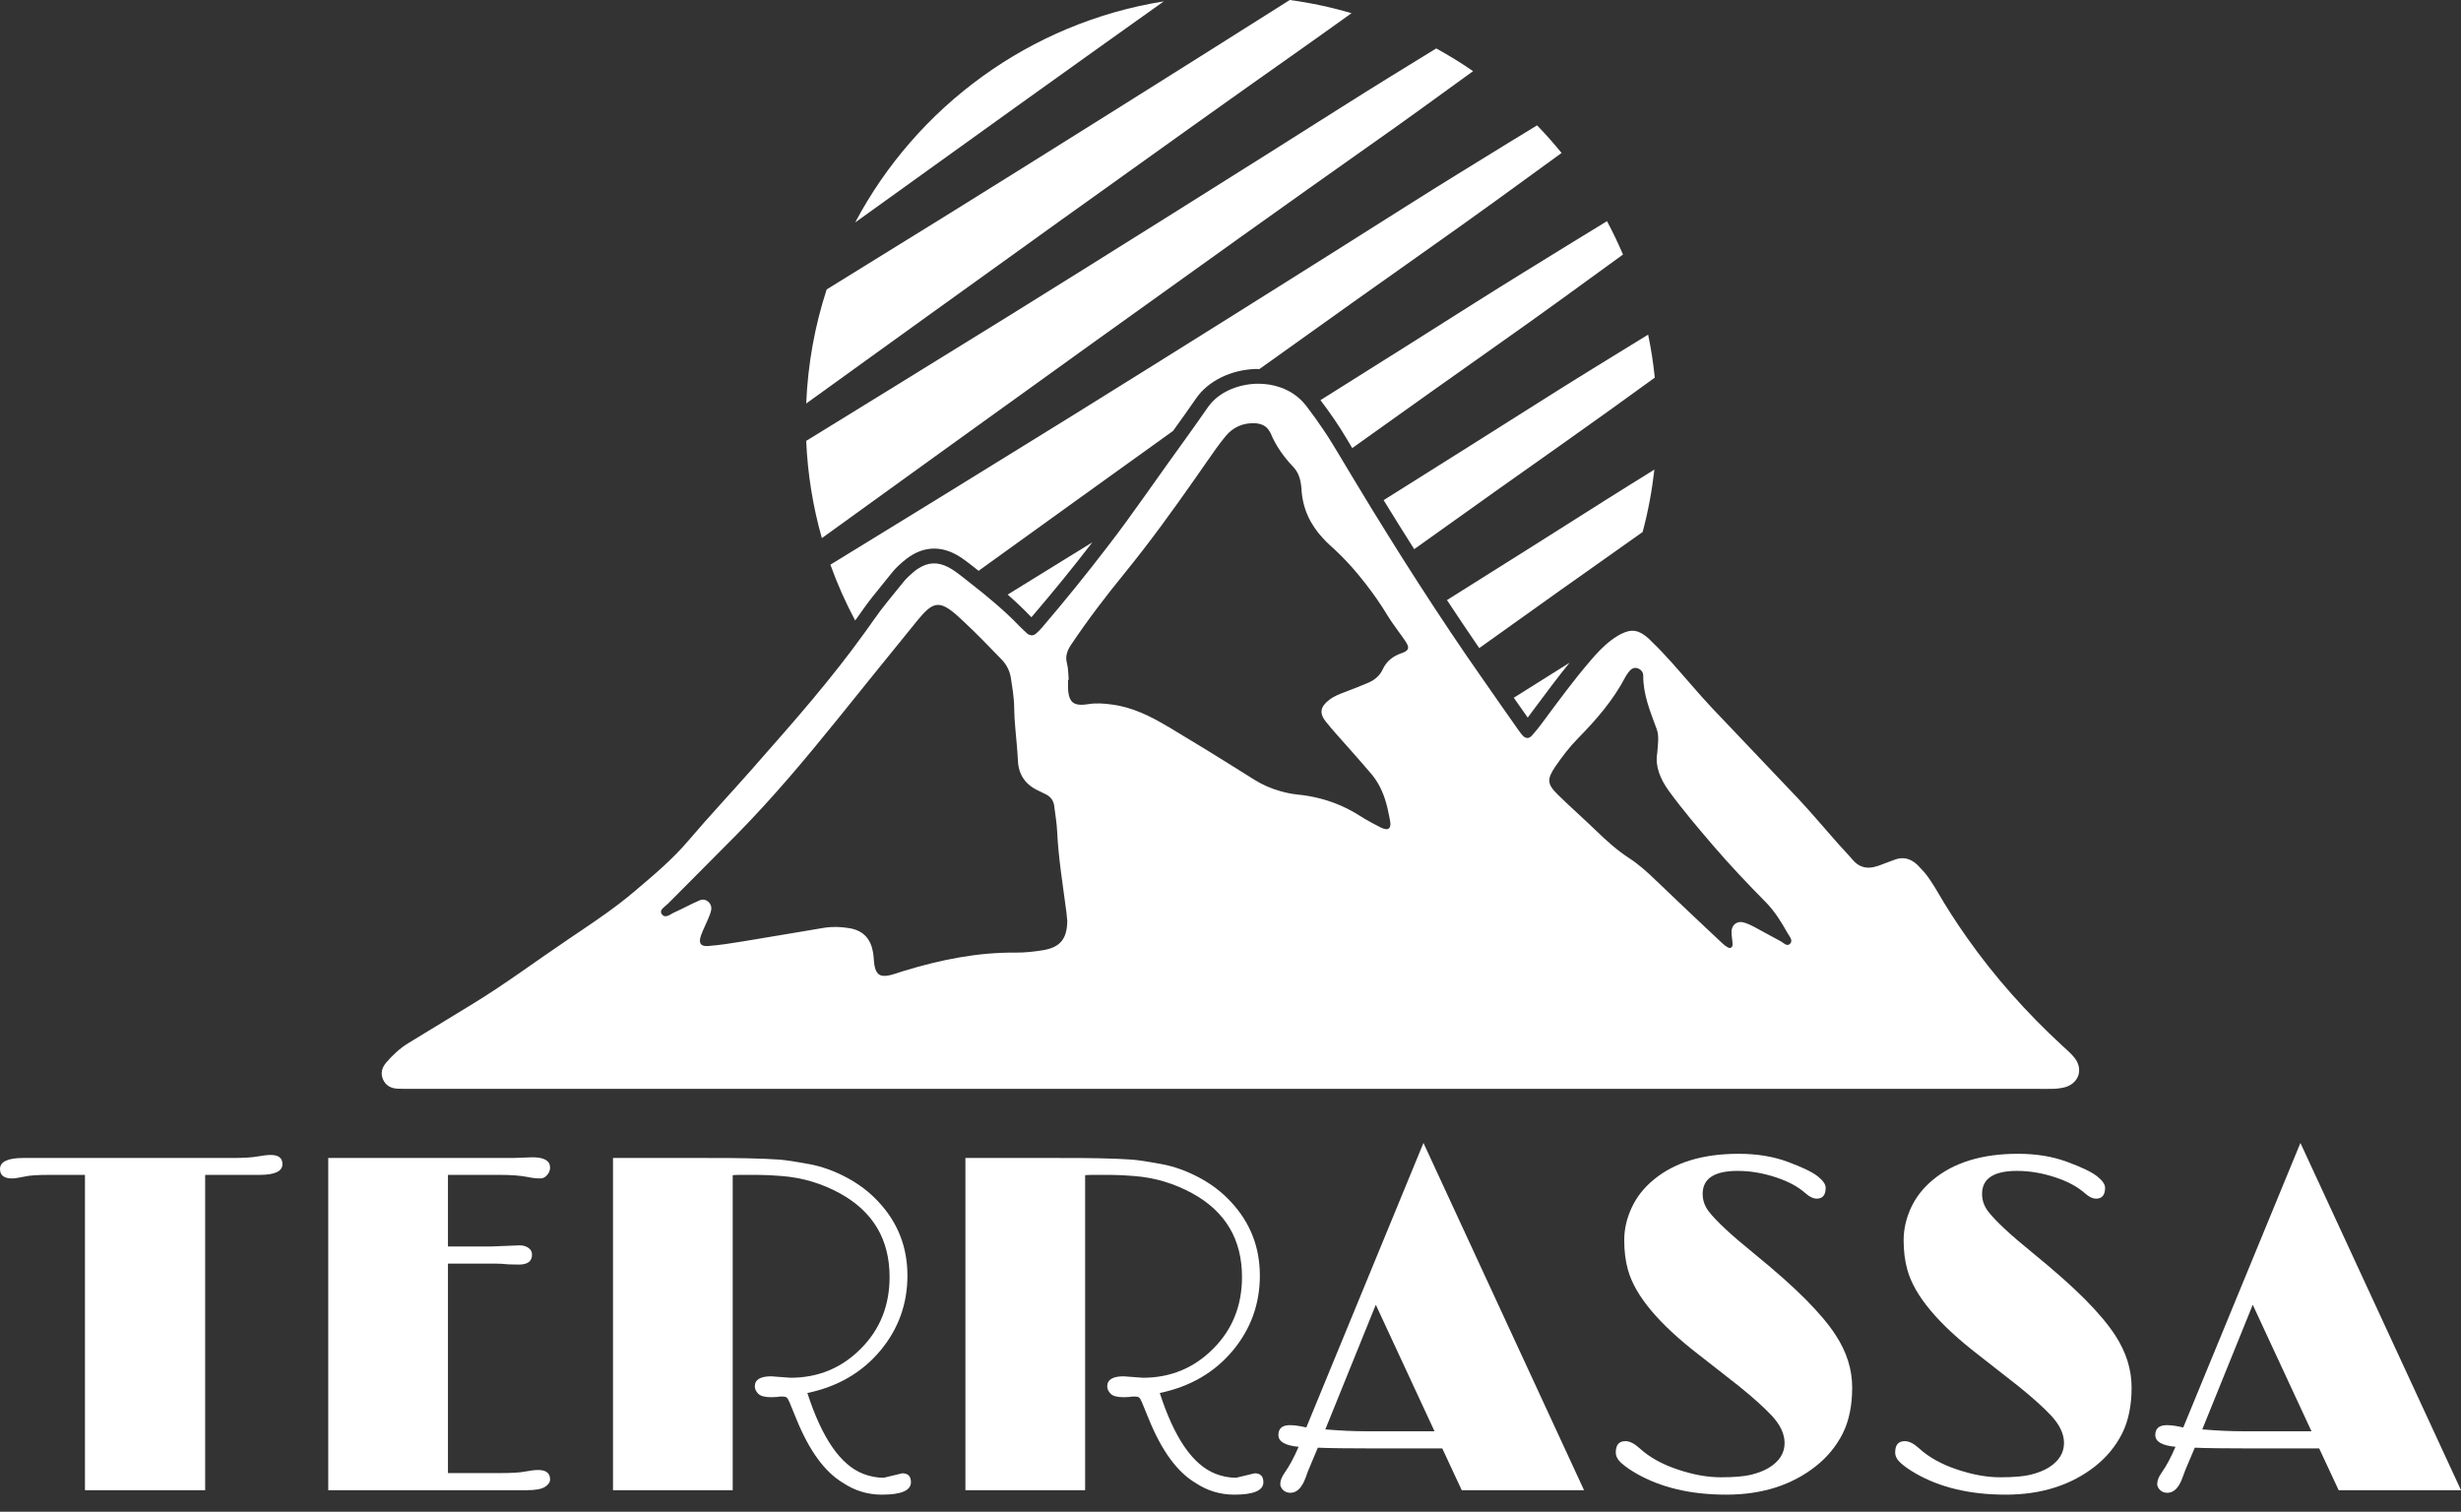 <?xml version="1.0" encoding="UTF-8"?> <svg xmlns="http://www.w3.org/2000/svg" width="140" height="86" viewBox="0 0 140 86" fill="none"><rect x="0" y="0" width="140" height="86" fill="#333333" stroke="none"/> <path d="M122.972 83.775C123.238 83.4 123.5 82.911 123.758 82.306C122.992 82.236 122.609 82.013 122.609 81.638C122.609 81.263 122.828 81.075 123.265 81.075C123.531 81.075 123.844 81.122 124.199 81.208L130.865 65.02L140 84.775H133.041L131.932 82.4H128.192C126.563 82.4 125.449 82.384 124.856 82.357L124.465 83.279C124.352 83.537 124.242 83.81 124.144 84.095C123.941 84.646 123.656 84.924 123.293 84.924C123.121 84.924 122.984 84.869 122.878 84.763C122.769 84.654 122.718 84.545 122.718 84.427C122.718 84.232 122.8 84.013 122.972 83.775M127.579 81.423H131.494L128.153 74.226L125.281 81.317C126.137 81.388 126.903 81.423 127.579 81.423Z" fill="white"></path> <path d="M60.714 52.388C60.703 52.287 60.691 52.099 60.667 51.911C60.468 50.368 60.21 48.829 60.136 47.266C60.117 46.828 60.038 46.391 59.984 45.953C59.984 45.926 59.98 45.898 59.976 45.875C59.941 45.57 59.792 45.347 59.527 45.203C59.362 45.117 59.191 45.039 59.023 44.957C58.307 44.613 57.936 44.038 57.905 43.253C57.878 42.651 57.811 42.053 57.761 41.456C57.725 41.061 57.698 40.666 57.694 40.268C57.694 39.963 57.663 39.662 57.624 39.361C57.589 39.104 57.55 38.85 57.51 38.592C57.452 38.181 57.264 37.81 56.979 37.517C56.272 36.791 55.569 36.052 54.826 35.364C54.701 35.247 54.576 35.13 54.451 35.017C53.459 34.145 53.08 34.208 52.22 35.259C50.681 37.142 49.161 39.041 47.629 40.936C45.804 43.194 43.941 45.414 41.901 47.485C40.608 48.797 39.299 50.095 38.005 51.404C37.841 51.572 37.49 51.751 37.638 51.986C37.837 52.298 38.138 52.001 38.373 51.9C38.861 51.685 39.322 51.419 39.811 51.216C40.158 51.071 40.518 51.384 40.459 51.755C40.432 51.939 40.35 52.115 40.279 52.287C40.147 52.603 39.986 52.908 39.873 53.232C39.729 53.654 39.854 53.853 40.287 53.818C40.94 53.767 41.589 53.666 42.233 53.56C43.773 53.31 45.308 53.041 46.848 52.787C47.344 52.705 47.84 52.72 48.336 52.806C49.126 52.943 49.536 53.424 49.665 54.178C49.708 54.424 49.704 54.678 49.747 54.924C49.844 55.447 50.079 55.6 50.618 55.479C50.888 55.416 51.153 55.315 51.423 55.233C53.49 54.603 55.596 54.174 57.768 54.193C58.304 54.197 58.827 54.139 59.355 54.053C60.296 53.892 60.706 53.424 60.714 52.388ZM79.754 37.15C80.168 37.005 80.2 36.837 79.93 36.447C79.801 36.255 79.664 36.072 79.528 35.884C79.317 35.591 79.102 35.294 78.914 34.985C78.543 34.368 78.129 33.782 77.691 33.215C77.082 32.426 76.414 31.688 75.659 31.02C75.515 30.891 75.382 30.754 75.257 30.617C74.519 29.824 74.085 28.894 74.034 27.765C74.03 27.698 74.019 27.636 74.011 27.573C73.964 27.19 73.831 26.835 73.569 26.561C73.026 25.987 72.577 25.362 72.276 24.631C72.264 24.608 72.249 24.592 72.237 24.569C72.069 24.236 71.756 24.092 71.369 24.076C70.697 24.053 70.139 24.307 69.721 24.815C69.345 25.268 69.005 25.76 68.669 26.245C68.443 26.573 68.212 26.901 67.982 27.23C66.708 29.05 65.403 30.852 64 32.578C62.914 33.911 61.871 35.271 60.914 36.705C60.816 36.853 60.746 36.994 60.703 37.142C60.644 37.326 60.636 37.521 60.699 37.744C60.777 38.041 60.765 38.361 60.796 38.674H60.757C60.757 38.83 60.753 38.986 60.757 39.143C60.761 39.315 60.781 39.455 60.812 39.58C60.929 40.033 61.234 40.166 61.886 40.061C62.359 39.983 62.809 40.018 63.278 40.084C64.43 40.237 65.438 40.741 66.411 41.319C66.434 41.331 66.458 41.342 66.478 41.354C67.197 41.784 67.915 42.221 68.63 42.659C69.537 43.218 70.443 43.781 71.346 44.351C71.811 44.644 72.303 44.855 72.811 45C73.132 45.093 73.46 45.164 73.8 45.199C74.675 45.285 75.503 45.492 76.285 45.836C76.636 45.992 76.98 46.172 77.312 46.383C77.566 46.547 77.824 46.691 78.09 46.836C78.238 46.914 78.387 46.996 78.539 47.07C78.961 47.281 79.156 47.156 79.082 46.715C79.067 46.633 79.051 46.551 79.035 46.469C78.91 45.789 78.727 45.129 78.375 44.538C78.273 44.37 78.16 44.203 78.027 44.046C77.625 43.569 77.211 43.105 76.796 42.632C76.711 42.53 76.617 42.432 76.527 42.331C76.16 41.917 75.792 41.51 75.445 41.081C75.034 40.581 75.101 40.205 75.621 39.811C75.894 39.6 76.214 39.479 76.539 39.358C76.976 39.193 77.414 39.022 77.844 38.838C78.195 38.685 78.488 38.447 78.653 38.092C78.875 37.603 79.25 37.322 79.754 37.15ZM101.85 53.67C102.006 53.486 101.791 53.263 101.69 53.084C101.338 52.455 100.959 51.841 100.451 51.325C99.423 50.282 98.411 49.219 97.458 48.106C96.587 47.086 95.715 46.066 94.926 44.98C94.426 44.288 94.153 43.558 94.274 42.862C94.32 42.296 94.387 41.874 94.25 41.491C93.887 40.495 93.469 39.518 93.48 38.428C93.48 38.24 93.348 38.076 93.148 38.013C92.937 37.951 92.785 38.064 92.664 38.213C92.586 38.31 92.515 38.416 92.457 38.525C91.769 39.838 90.808 40.944 89.776 41.995C89.292 42.483 88.878 43.03 88.487 43.597C87.987 44.331 88.006 44.605 88.632 45.218C89.347 45.918 90.097 46.578 90.812 47.27C91.398 47.836 91.996 48.375 92.683 48.821C93.207 49.161 93.672 49.579 94.125 50.013C95.383 51.224 96.657 52.419 97.931 53.619C98.04 53.724 98.165 53.826 98.298 53.9C98.443 53.978 98.56 53.885 98.56 53.748C98.564 53.502 98.497 53.255 98.501 53.005C98.505 52.611 98.826 52.369 99.197 52.478C99.408 52.537 99.607 52.63 99.798 52.732C100.295 52.994 100.783 53.279 101.279 53.537C101.459 53.627 101.658 53.892 101.85 53.67ZM118.209 60.519C118.409 61.043 118.17 61.59 117.572 61.82C117.483 61.852 117.389 61.875 117.295 61.891C117.213 61.906 117.131 61.918 117.049 61.926C117.01 61.93 116.971 61.934 116.932 61.937C116.893 61.941 116.853 61.937 116.814 61.941C116.541 61.953 116.267 61.945 115.994 61.945H69.771H23.646H23.412C23.146 61.945 22.881 61.945 22.615 61.934C22.244 61.918 21.947 61.762 21.791 61.41C21.65 61.093 21.712 60.8 21.9 60.539C21.919 60.511 21.943 60.48 21.966 60.453C22.334 60.023 22.744 59.64 23.228 59.343C23.455 59.206 23.682 59.066 23.908 58.929C24.881 58.335 25.854 57.741 26.831 57.147C27.776 56.573 28.695 55.952 29.601 55.322C30.515 54.69 31.422 54.045 32.344 53.424C32.559 53.279 32.774 53.134 32.993 52.986C34.044 52.279 35.091 51.56 36.064 50.735C37.158 49.809 38.26 48.891 39.193 47.785C40.342 46.434 41.557 45.144 42.729 43.812C42.733 43.808 42.741 43.804 42.745 43.796C42.788 43.749 42.827 43.702 42.87 43.652C44.007 42.358 45.148 41.069 46.254 39.748C46.277 39.717 46.304 39.686 46.332 39.654C46.332 39.654 46.336 39.651 46.336 39.647C47.293 38.502 48.219 37.33 49.098 36.114C49.29 35.849 49.485 35.583 49.672 35.31C50.204 34.54 50.817 33.829 51.403 33.098C51.56 32.903 51.747 32.731 51.935 32.571C52.025 32.492 52.114 32.426 52.2 32.364C52.204 32.364 52.204 32.364 52.208 32.36C52.212 32.356 52.216 32.356 52.224 32.352C52.783 31.981 53.337 31.953 53.943 32.266C54.017 32.305 54.088 32.344 54.162 32.391C54.443 32.571 54.701 32.778 54.963 32.985C55.068 33.071 55.174 33.153 55.283 33.239C55.721 33.579 56.155 33.926 56.573 34.29C57.077 34.72 57.565 35.169 58.022 35.65C58.093 35.724 58.171 35.79 58.241 35.861C58.304 35.919 58.366 35.982 58.429 36.036C58.499 36.099 58.573 36.126 58.647 36.138C58.659 36.138 58.671 36.146 58.683 36.146H58.69C58.773 36.142 58.858 36.111 58.937 36.044C59.054 35.943 59.167 35.829 59.269 35.712C60.55 34.212 61.797 32.676 62.996 31.109C63.367 30.625 63.739 30.137 64.098 29.64C64.407 29.218 64.712 28.792 65.016 28.363C65.11 28.226 65.212 28.089 65.309 27.952C65.399 27.823 65.493 27.694 65.583 27.566C66.165 26.737 66.759 25.917 67.349 25.096C67.814 24.448 68.279 23.799 68.732 23.142C68.767 23.092 68.806 23.045 68.845 22.998C69.146 22.627 69.568 22.334 70.053 22.131C70.525 21.939 71.053 21.83 71.588 21.83C72.018 21.83 72.448 21.9 72.854 22.045C73.405 22.24 73.909 22.576 74.3 23.08C74.335 23.123 74.366 23.17 74.401 23.213C74.694 23.6 74.98 23.994 75.249 24.397C75.452 24.698 75.656 25.002 75.843 25.319C75.972 25.538 76.109 25.76 76.242 25.979C76.468 26.362 76.699 26.741 76.929 27.124C77.285 27.718 77.644 28.308 78.004 28.898C78.586 29.843 79.172 30.789 79.766 31.731C80.372 32.684 80.985 33.637 81.606 34.583C82.216 35.509 82.833 36.435 83.462 37.353L83.466 37.357C83.81 37.857 84.158 38.353 84.502 38.85C84.802 39.283 85.103 39.713 85.404 40.143C85.721 40.596 86.041 41.049 86.358 41.503C86.412 41.581 86.467 41.655 86.525 41.729C86.537 41.745 86.549 41.757 86.561 41.772C86.592 41.803 86.615 41.839 86.647 41.87C86.686 41.909 86.729 41.936 86.772 41.956C86.897 42.014 87.03 41.979 87.139 41.854C87.326 41.647 87.506 41.428 87.674 41.202C87.725 41.131 87.78 41.061 87.831 40.991C88.671 39.858 89.507 38.721 90.425 37.646C90.526 37.525 90.628 37.408 90.73 37.294C91.109 36.876 91.511 36.486 92 36.189C92.085 36.134 92.168 36.091 92.25 36.052C92.824 35.767 93.238 35.833 93.785 36.325C93.852 36.384 93.914 36.455 93.977 36.517C94.363 36.884 94.727 37.275 95.086 37.673C95.856 38.533 96.594 39.424 97.384 40.268C97.939 40.858 98.497 41.444 99.06 42.03C99.556 42.554 100.052 43.077 100.549 43.597C101.131 44.206 101.713 44.816 102.291 45.429C103.08 46.273 103.823 47.16 104.589 48.024C104.702 48.153 104.823 48.282 104.94 48.407C105.097 48.579 105.257 48.751 105.405 48.926C105.562 49.11 105.733 49.227 105.913 49.294C106.198 49.399 106.515 49.372 106.851 49.255C107.066 49.18 107.281 49.098 107.492 49.016C107.601 48.973 107.707 48.934 107.816 48.895C108.277 48.731 108.687 48.852 109.035 49.165C109.098 49.219 109.152 49.282 109.211 49.344C109.289 49.423 109.367 49.505 109.441 49.591C109.516 49.68 109.59 49.766 109.656 49.86C109.715 49.934 109.762 50.013 109.817 50.091C109.957 50.298 110.09 50.509 110.215 50.724C110.731 51.618 111.29 52.482 111.88 53.318C113.462 55.569 115.291 57.62 117.33 59.499C117.561 59.71 117.799 59.917 117.998 60.156C118.096 60.273 118.162 60.394 118.209 60.519Z" fill="white"></path> <path d="M114.798 65.638C115.838 65.638 116.772 65.79 117.6 66.099C118.428 66.403 118.995 66.677 119.3 66.919C119.6 67.157 119.753 67.376 119.753 67.572C119.753 67.982 119.581 68.189 119.245 68.189C119.049 68.189 118.838 68.091 118.616 67.892C118.393 67.697 118.147 67.525 117.873 67.38C117.604 67.232 117.295 67.103 116.947 66.986C116.197 66.736 115.463 66.611 114.744 66.611C113.415 66.611 112.755 67.048 112.755 67.919C112.755 68.287 112.872 68.623 113.114 68.935C113.54 69.478 114.376 70.256 115.619 71.264C116.861 72.276 117.858 73.159 118.612 73.917C119.362 74.675 119.932 75.355 120.327 75.96C120.948 76.914 121.261 77.902 121.261 78.934C121.261 79.962 121.081 80.833 120.722 81.552C120.358 82.267 119.854 82.884 119.206 83.4C117.834 84.486 116.131 85.029 114.103 85.029C112.071 85.029 110.356 84.623 108.961 83.814C108.648 83.634 108.379 83.451 108.152 83.251C107.926 83.056 107.812 82.849 107.812 82.626C107.812 82.196 107.992 81.985 108.359 81.985C108.598 81.985 108.867 82.118 109.16 82.384C109.453 82.654 109.782 82.884 110.149 83.087C110.512 83.287 110.911 83.459 111.337 83.599C112.22 83.896 113.032 84.041 113.783 84.041C114.529 84.041 115.107 83.994 115.51 83.896C115.916 83.794 116.256 83.662 116.533 83.494C117.119 83.13 117.416 82.661 117.416 82.091C117.416 81.567 117.162 81.036 116.654 80.501C116.225 80.047 115.619 79.504 114.837 78.871L112.552 77.082C110.266 75.32 108.914 73.71 108.508 72.249C108.363 71.741 108.293 71.174 108.293 70.553C108.293 69.928 108.434 69.314 108.711 68.709C108.992 68.103 109.41 67.572 109.961 67.118C111.145 66.13 112.759 65.638 114.798 65.638Z" fill="white"></path> <path d="M98.904 65.638C99.943 65.638 100.881 65.79 101.709 66.099C102.533 66.403 103.1 66.677 103.405 66.919C103.706 67.157 103.858 67.376 103.858 67.572C103.858 67.982 103.69 68.189 103.35 68.189C103.155 68.189 102.944 68.091 102.721 67.892C102.498 67.697 102.252 67.525 101.983 67.38C101.709 67.232 101.4 67.103 101.053 66.986C100.306 66.736 99.572 66.611 98.849 66.611C97.52 66.611 96.86 67.048 96.86 67.919C96.86 68.287 96.977 68.623 97.22 68.935C97.645 69.478 98.482 70.256 99.724 71.264C100.967 72.276 101.963 73.159 102.717 73.917C103.467 74.675 104.042 75.355 104.432 75.96C105.054 76.914 105.366 77.902 105.366 78.934C105.366 79.962 105.186 80.833 104.827 81.552C104.464 82.267 103.96 82.884 103.311 83.4C101.94 84.486 100.24 85.029 98.208 85.029C96.176 85.029 94.465 84.623 93.066 83.814C92.754 83.634 92.484 83.451 92.257 83.251C92.031 83.056 91.918 82.849 91.918 82.626C91.918 82.196 92.101 81.985 92.465 81.985C92.707 81.985 92.972 82.118 93.266 82.384C93.558 82.654 93.891 82.884 94.254 83.087C94.621 83.287 95.016 83.459 95.442 83.599C96.325 83.896 97.138 84.041 97.888 84.041C98.634 84.041 99.212 83.994 99.619 83.896C100.021 83.794 100.361 83.662 100.638 83.494C101.228 83.13 101.521 82.661 101.521 82.091C101.521 81.567 101.267 81.036 100.76 80.501C100.33 80.047 99.724 79.504 98.943 78.871L96.657 77.082C94.371 75.32 93.019 73.71 92.613 72.249C92.468 71.741 92.398 71.174 92.398 70.553C92.398 69.928 92.539 69.314 92.82 68.709C93.097 68.103 93.516 67.572 94.067 67.118C95.25 66.13 96.864 65.638 98.904 65.638Z" fill="white"></path> <path d="M93.758 19.036C93.926 19.837 94.051 20.654 94.137 21.482C92.465 22.697 90.765 23.924 89.073 25.116C86.619 26.843 83.638 28.964 80.45 31.242C79.879 30.344 79.305 29.414 78.711 28.453C82.052 26.358 85.334 24.287 87.573 22.869C89.464 21.669 91.406 20.482 93.281 19.329C93.441 19.231 93.602 19.134 93.758 19.036Z" fill="white"></path> <path d="M94.114 26.714C93.977 27.929 93.754 29.113 93.445 30.265C93.234 30.414 93.023 30.566 92.816 30.711C90.363 32.438 87.362 34.571 84.15 36.869C83.541 35.982 82.931 35.071 82.314 34.138C85.694 32.016 89.038 29.91 91.312 28.464C92.238 27.878 93.18 27.296 94.114 26.714" fill="white"></path> <path d="M92.328 14.48C92.305 14.496 92.281 14.515 92.258 14.531C89.995 16.18 87.659 17.88 85.334 19.517C82.947 21.197 80.044 23.264 76.926 25.491C76.805 25.288 76.687 25.096 76.566 24.889C76.144 24.182 75.664 23.483 75.117 22.764C78.403 20.701 81.626 18.673 83.834 17.27C85.725 16.074 87.667 14.883 89.542 13.73C90.163 13.351 90.789 12.968 91.418 12.581C91.746 13.199 92.051 13.832 92.328 14.48Z" fill="white"></path> <path d="M88.835 8.701C88.725 8.783 88.616 8.862 88.507 8.94C86.248 10.585 83.916 12.284 81.595 13.918C78.817 15.875 75.339 18.352 71.643 20.997C71.577 20.994 71.51 20.99 71.444 20.99C70.025 21.033 68.721 21.673 68.041 22.666C67.615 23.283 67.173 23.904 66.732 24.514C62.891 27.268 59.042 30.043 55.67 32.473C55.623 32.434 55.577 32.399 55.526 32.36C55.24 32.133 54.947 31.899 54.619 31.684C53.517 30.973 52.4 31.059 51.388 31.934C51.189 32.102 50.954 32.313 50.747 32.571C50.603 32.754 50.458 32.934 50.31 33.114C49.86 33.661 49.399 34.227 48.981 34.833C48.872 34.989 48.758 35.145 48.649 35.302C48.106 34.282 47.633 33.223 47.239 32.125C51.376 29.597 55.51 27.042 59.542 24.549L61.019 23.635C65.645 20.771 75.273 14.73 80.094 11.671C81.986 10.475 83.927 9.284 85.803 8.131C86.346 7.799 86.893 7.467 87.44 7.131C87.928 7.631 88.389 8.158 88.835 8.701Z" fill="white"></path> <path d="M89.288 37.701C88.62 38.525 87.987 39.373 87.37 40.202L86.999 40.702C86.971 40.741 86.94 40.784 86.909 40.823C86.643 40.448 86.381 40.073 86.115 39.694C87.19 39.022 88.257 38.349 89.288 37.701" fill="white"></path> <path d="M81.704 2.755C82.427 3.153 83.127 3.583 83.799 4.048C81.845 5.47 79.848 6.92 77.856 8.318C69.463 14.23 54.713 24.862 46.754 30.613C46.25 28.839 45.945 26.987 45.863 25.081C49.216 23.021 52.556 20.958 55.831 18.934L57.28 18.04C61.903 15.172 71.53 9.135 76.355 6.072C78.125 4.95 79.938 3.837 81.704 2.755Z" fill="white"></path> <path d="M76.883 0.75C75.961 1.411 75.039 2.075 74.117 2.723C66.579 8.029 54.111 17.004 45.863 22.955C45.957 20.697 46.356 18.52 47.028 16.465C48.716 15.422 50.4 14.383 52.064 13.351L53.537 12.441C58.179 9.565 67.806 3.524 72.616 0.477C72.866 0.316 73.12 0.156 73.37 4.02331e-07C74.574 0.164 75.746 0.414 76.883 0.75Z" fill="white"></path> <path d="M73.085 83.775C73.35 83.4 73.616 82.911 73.874 82.306C73.108 82.236 72.725 82.013 72.725 81.638C72.725 81.263 72.944 81.075 73.378 81.075C73.647 81.075 73.956 81.122 74.312 81.208L80.977 65.02L90.112 84.775H83.154L82.048 82.4H78.309C76.68 82.4 75.566 82.384 74.968 82.357L74.581 83.279C74.464 83.537 74.359 83.81 74.261 84.095C74.054 84.646 73.769 84.924 73.405 84.924C73.237 84.924 73.097 84.869 72.991 84.763C72.885 84.654 72.831 84.545 72.831 84.427C72.831 84.232 72.917 84.013 73.085 83.775M77.691 81.423H81.606L78.266 74.226L75.394 81.317C76.25 81.388 77.016 81.423 77.691 81.423Z" fill="white"></path> <path d="M62.508 65.892C62.898 65.899 63.246 65.911 63.555 65.923C63.864 65.938 64.149 65.954 64.415 65.97C64.809 66.005 65.364 66.091 66.079 66.224C66.794 66.356 67.505 66.611 68.208 66.986C68.912 67.361 69.517 67.822 70.025 68.373C71.123 69.549 71.67 70.948 71.67 72.569C71.67 74.171 71.162 75.585 70.146 76.816C69.103 78.07 67.716 78.883 65.977 79.246C66.806 81.81 67.861 83.341 69.146 83.841C69.537 83.994 69.928 84.068 70.318 84.068L71.373 83.814C71.705 83.814 71.87 83.982 71.87 84.322C71.87 84.795 71.319 85.029 70.213 85.029C69.412 85.029 68.677 84.806 68.009 84.361C66.966 83.74 66.083 82.528 65.352 80.727L64.965 79.782C64.903 79.629 64.844 79.536 64.797 79.5C64.747 79.465 64.665 79.446 64.543 79.446C64.422 79.446 64.317 79.457 64.231 79.473L63.91 79.485C63.551 79.485 63.309 79.418 63.18 79.285C63.051 79.153 62.988 79.016 62.988 78.871C62.988 78.489 63.297 78.297 63.922 78.297L65.016 78.379C66.583 78.379 67.915 77.832 69.009 76.734C70.107 75.64 70.654 74.276 70.654 72.647C70.654 70.51 69.713 68.927 67.837 67.892C66.802 67.326 65.7 66.993 64.524 66.903C64.024 66.861 63.563 66.837 63.133 66.837H62.226C62.039 66.837 61.875 66.841 61.73 66.853V84.775H54.92V65.876H59.984C61.273 65.876 62.113 65.88 62.508 65.892Z" fill="white"></path> <path d="M62.141 30.852C61.078 32.235 59.929 33.649 58.675 35.114C58.659 35.099 58.644 35.083 58.628 35.067C58.233 34.657 57.804 34.247 57.323 33.825C58.941 32.829 60.547 31.836 62.141 30.852Z" fill="white"></path> <path d="M66.204 0.078C60.929 3.829 54.435 8.49 48.649 12.655C52.146 6.06 58.597 1.293 66.204 0.078Z" fill="white"></path> <path d="M51.622 72.569C51.622 74.171 51.114 75.585 50.098 76.816C49.055 78.07 47.668 78.883 45.929 79.246C46.758 81.81 47.813 83.341 49.098 83.841C49.489 83.994 49.88 84.068 50.27 84.068L51.325 83.814C51.657 83.814 51.821 83.982 51.821 84.322C51.821 84.795 51.27 85.029 50.165 85.029C49.364 85.029 48.629 84.806 47.961 84.361C46.918 83.74 46.035 82.528 45.304 80.727L44.917 79.782C44.855 79.629 44.796 79.536 44.749 79.5C44.699 79.465 44.617 79.446 44.495 79.446C44.374 79.446 44.269 79.457 44.183 79.473L43.862 79.485C43.503 79.485 43.261 79.418 43.132 79.285C43.003 79.153 42.94 79.016 42.94 78.871C42.94 78.489 43.249 78.297 43.874 78.297L44.968 78.379C46.535 78.379 47.867 77.832 48.961 76.734C50.059 75.64 50.606 74.276 50.606 72.647C50.606 70.51 49.665 68.927 47.789 67.892C46.754 67.326 45.652 66.993 44.476 66.903C43.976 66.861 43.515 66.837 43.085 66.837H42.178C41.991 66.837 41.827 66.841 41.682 66.853V84.775H34.872V65.876H39.936C41.225 65.876 42.065 65.88 42.46 65.892C42.85 65.899 43.198 65.911 43.507 65.923C43.816 65.938 44.101 65.954 44.37 65.97C44.761 66.005 45.316 66.091 46.031 66.224C46.746 66.356 47.457 66.611 48.16 66.986C48.864 67.361 49.469 67.822 49.977 68.373C51.075 69.549 51.622 70.948 51.622 72.569Z" fill="white"></path> <path d="M29.195 65.876L30.293 65.837C30.957 65.837 31.293 66.032 31.293 66.423C31.293 66.575 31.238 66.716 31.125 66.845C31.016 66.974 30.887 67.04 30.746 67.04C30.512 67.04 30.269 67.013 30.011 66.958C29.628 66.88 29.101 66.837 28.433 66.837H25.483V70.912H27.913L29.558 70.846C29.753 70.846 29.918 70.893 30.058 70.987C30.195 71.08 30.265 71.209 30.265 71.381C30.265 71.752 30.015 71.94 29.515 71.94L28.941 71.928C28.648 71.901 28.402 71.885 28.206 71.885H25.483V83.802H28.433C29.093 83.802 29.562 83.775 29.836 83.72C30.168 83.658 30.426 83.626 30.613 83.626C31.066 83.626 31.293 83.806 31.293 84.162C31.293 84.322 31.195 84.463 31 84.588C30.805 84.713 30.465 84.775 29.984 84.775H18.673V65.876H29.195Z" fill="white"></path> <path d="M14.597 65.798C14.953 65.735 15.219 65.704 15.398 65.704C15.844 65.704 16.067 65.876 16.067 66.224C16.067 66.634 15.633 66.837 14.769 66.837H11.671V84.775H4.833V66.837H2.829C2.145 66.837 1.672 66.868 1.414 66.931C1.074 67.005 0.832 67.04 0.68 67.04C0.227 67.04 0 66.861 0 66.505C0 66.087 0.442 65.876 1.321 65.876H13.234C13.851 65.876 14.304 65.849 14.597 65.798" fill="white"></path> </svg> 